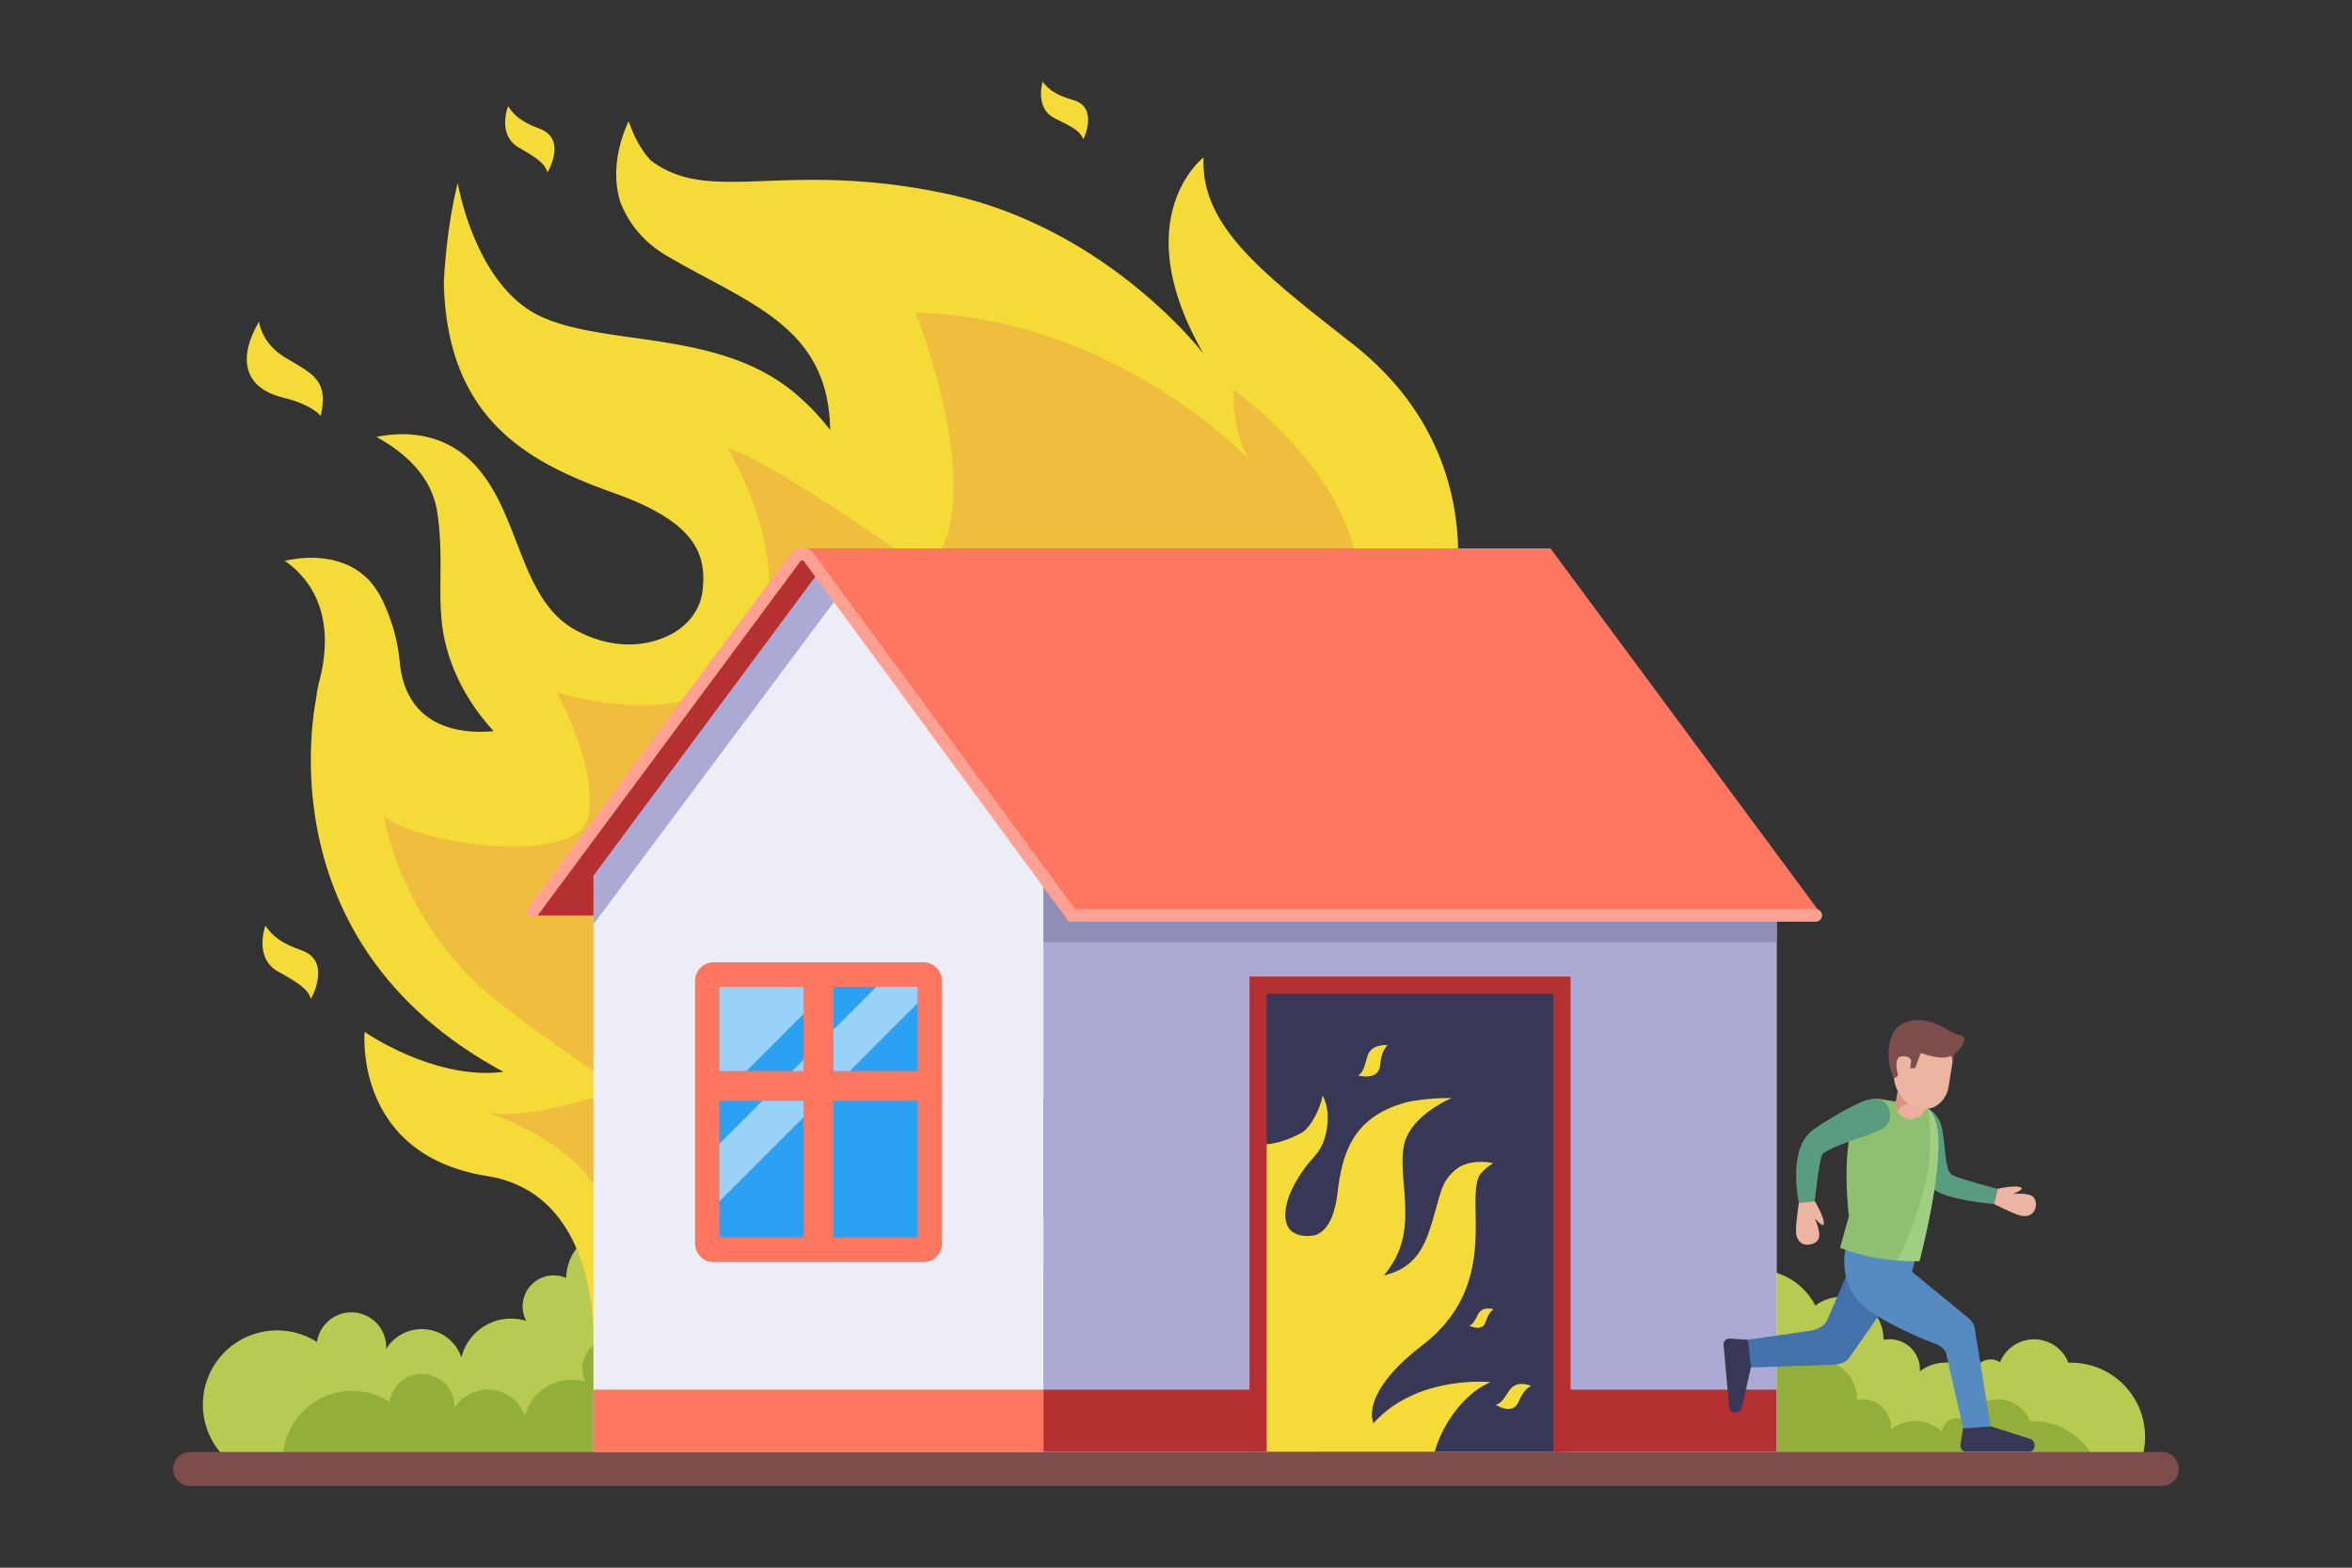 <svg xmlns="http://www.w3.org/2000/svg" id="robot" viewBox="0 0 3000 2000"><rect x="0" y="0" width="3000" height="2000" fill="#333333" stroke="none"/><defs><style>.cls-1{fill:#b7ca52;}.cls-2{fill:#93af3b;}.cls-3{fill:#7c4d4c;}.cls-4{fill:#f5db38;}.cls-18,.cls-5{opacity:0.5;}.cls-18,.cls-6{fill:#d57265;}.cls-7{fill:#e06d52;opacity:0.26;}.cls-18,.cls-27,.cls-7{isolation:isolate;}.cls-8{fill:#e1786b;}.cls-9{fill:#fcfcfc;}.cls-10{fill:#ededf7;}.cls-11{fill:#fc7660;}.cls-12{fill:#aaaad4;}.cls-13{fill:#8e8eb6;}.cls-14{fill:#2aa1f2;}.cls-15{fill:#b53131;}.cls-16{fill:#383856;}.cls-17{fill:#a21756;}.cls-19{fill:none;stroke:#ffa192;stroke-linecap:round;stroke-miterlimit:10;stroke-width:16px;}.cls-20{fill:#4271ab;}.cls-21{fill:#568bc1;}.cls-22{fill:#ecb5a2;}.cls-23{fill:#599c80;}.cls-24{fill:#8fc072;}.cls-25{fill:#ebb09b;}.cls-26{fill:#a0cf83;}.cls-27{fill:#fff;opacity:0.52;}</style></defs><path class="cls-1" d="M2736.11,1833.11a94.61,94.61,0,0,1-2.35,21H282a94.69,94.69,0,0,1,122.32-142,44.38,44.38,0,0,1,88.28,6.47c0,.78,0,1.56-.06,2.33a53.5,53.5,0,0,1,96,10.68,65.35,65.35,0,0,1,82.68-46.45,39.6,39.6,0,0,1,50.91-54.75,65.31,65.31,0,0,1,124-27,61.69,61.69,0,0,1,109.53,39,62.68,62.68,0,0,1-1.36,12.93,39.57,39.57,0,0,1,53.06,10.68,76.23,76.23,0,0,1,73.88-95,75.75,75.75,0,0,1,37.22,9.69,39.6,39.6,0,0,1,67.25-20.92,106.83,106.83,0,0,1,135-18.37,107.7,107.7,0,0,1,28.7,26.24,39.6,39.6,0,0,1,65.9,29.64,40.56,40.56,0,0,1-.6,6.84,51.37,51.37,0,0,1,88.44,19.81,54.13,54.13,0,0,1,75.73-30.46,30.38,30.38,0,0,1-5.89-18,30.73,30.73,0,0,1,30.72-30.73c.45,0,.9,0,1.34,0a30,30,0,0,1,9.93,2.13,31.12,31.12,0,0,1,9,5.56c.29-.45.6-.87.9-1.32a51.34,51.34,0,0,1,75.84-9.09,138.67,138.67,0,0,1,215.93,46.16,51.27,51.27,0,0,1,36-14.71c1.33,0,2.65,0,4,.15a52.34,52.34,0,0,1,9.93,1.74A51.4,51.4,0,0,1,1999,1647a65,65,0,0,1,96.07,36.64,44.16,44.16,0,0,1,66.42-7.5,84,84,0,0,1,154-10.45,54.08,54.08,0,0,1,87,42.8c.15.26.3.52.47.79a38.58,38.58,0,0,1,45.9,37.91c0,.78,0,1.58-.07,2.35a54.06,54.06,0,0,1,69.2,2.8,21.25,21.25,0,0,1,21-18.08A21,21,0,0,1,2551,1738a46.93,46.93,0,0,1,87.23.52c1.07,0,2.14-.08,3.23-.08A94.71,94.71,0,0,1,2736.11,1833.11Z"></path><path class="cls-2" d="M2667.25,1854.06H361.12A88.71,88.71,0,0,1,497,1788.34a41.57,41.57,0,0,1,82.69,6.06c0,.74,0,1.47-.06,2.17a50.1,50.1,0,0,1,89.91,10A61.22,61.22,0,0,1,747,1763.06a37.09,37.09,0,0,1,47.68-51.27,61.18,61.18,0,0,1,116.15-25.32,57.78,57.78,0,0,1,101.3,48.59,37.09,37.09,0,0,1,49.72,10,71.42,71.42,0,0,1,69.22-89,71.11,71.11,0,0,1,34.84,9.09,37.1,37.1,0,0,1,63-19.6,100,100,0,0,1,153.38,7.38,37.1,37.1,0,0,1,61.73,27.76,36.33,36.33,0,0,1-.56,6.39,48.13,48.13,0,0,1,82.85,18.56,50.63,50.63,0,0,1,70.91-28.51A28.79,28.79,0,0,1,1615,1632a29.07,29.07,0,0,1,9.93-.14,28.65,28.65,0,0,1,14.48,6.85,48.14,48.14,0,0,1,71.88-9.74,129.9,129.9,0,0,1,202.27,43.25,47.92,47.92,0,0,1,33.71-13.79,49,49,0,0,1,9.38.92,48.18,48.18,0,0,1,38.77,47.2,48,48,0,0,1-4.77,20.89,60.85,60.85,0,0,1,90,34.32,41.4,41.4,0,0,1,62.24-7,78.69,78.69,0,0,1,144.27-9.78,50.65,50.65,0,0,1,81.5,40.1l.44.73a35.73,35.73,0,0,1,6.84-.66,36.16,36.16,0,0,1,36.15,36.15c0,.77,0,1.49-.08,2.24a50.63,50.63,0,0,1,64.85,2.62,19.88,19.88,0,0,1,30.79-13.53,44,44,0,0,1,81.7.5c1,0,2-.08,3-.08A88.69,88.69,0,0,1,2667.25,1854.06Z"></path><path class="cls-3" d="M2779.14,1874.07h0a21.68,21.68,0,0,1-21.68,21.68H242.54a21.68,21.68,0,0,1-21.68-21.68h0a21.68,21.68,0,0,1,21.68-21.67H2757.46A21.68,21.68,0,0,1,2779.14,1874.07Z"></path><path class="cls-4" d="M661.4,188c23.73,13.88,33.62,20.49,36.93,32,0,0,25.66-42.64-10-55.78-21.57-7.95-32-16.08-40.27-28.68C648.08,135.46,633.65,171.71,661.4,188Z"></path><path class="cls-4" d="M354.54,1239.38c26.82,15,38,22.17,42,34.92,0,0,27.74-48.21-12.37-62.1-24.27-8.42-36.11-17.27-45.63-31.17C338.52,1181,323.19,1221.85,354.54,1239.38Z"></path><path class="cls-4" d="M1345.79,151.18c22.66,10.95,32.17,16.28,36,26.5,0,0,20.35-40.74-13.11-50.17-20.26-5.69-30.35-12.36-38.82-23.26C1329.86,104.25,1319.32,138.36,1345.79,151.18Z"></path><path class="cls-4" d="M409.18,530.7C419.39,484,398.62,477.16,363.56,456c-30.66-18.5-33.13-45.74-33.13-45.74-24.64,41.64-24.17,83.42,30.69,97C398.59,516.44,409.18,530.7,409.18,530.7Z"></path><path class="cls-4" d="M1725.12,438.61c-115.31-90.38-193.94-150.4-189.95-237.81,0,0-100.24,76.61,0,250.67,0,0-122.2-161-329.33-204.57S906.68,262.55,830,204.59c-19.11-20.42-27.67-48.86-28-49.93l0,0S774.37,207,791.71,259.06c10.12,25.21,28.17,49.3,58.87,67.35,103.75,61,206.53,89.33,208.3,222.24a292.74,292.74,0,0,0-43.08-45.48C918.09,419.4,773,442.84,689.24,403.5s-105.34-170-105.34-170c-15.24,59.64-17.78,126.9-17.78,126.9,3.82,177.68,111.69,231,218.3,269.06S901,710.18,896.09,753.78c-2.32,20.61-14.44,38.79-32.52,50.88l-.16.11c-3.26,2.34-55.18,38.05-127.72-.11-74.93-39.43-71-152.24-133.07-214.68-40.65-40.86-91.84-38.84-122.37-32.55,33.69,18.54,69.36,48.39,77,93.55,9.44,55.87.36,105.4,7.51,152.52l.12.8c0,.16,0,.31.07.46.45,3,1,6.16,1.75,9.51.39,1.84.8,3.67,1.26,5.51.06.26.13.53.19.81.17.69.35,1.38.52,2.06,11.77,46.45,36.14,83,60.94,110.09-33.35,3.29-109.85,1.11-119.53-86a232.8,232.8,0,0,0-21.35-79,110.86,110.86,0,0,0-18-27.52l-.07-.08,0,0c-40.69-42.83-106.35-24.8-107.31-24.53,40.4,27.93,63.23,78.33,44.21,152.41a178.44,178.44,0,0,0-4.36,23c-10.6,57.58-42.58,324.89,239,476.37-87.35,11.41-177.06-50.85-177.06-50.85s-14.75,156.63,156.41,183.88c149,23.72,135.48,222.24,135.48,222.24l171.69-118.37,24.21-146.42c527,49.81,885.74-444.31,885.74-444.31s-41.78-93-120.08-214.44l130.63-7.2S1913.88,586.57,1725.12,438.61Z"></path><g class="cls-5"><path class="cls-6" d="M875.19,497.35l-.52-.35Z"></path></g><g class="cls-5"><path class="cls-6" d="M873.17,496l-1-.68Z"></path></g><path class="cls-7" d="M1732.86,764.15c11.79-147.4-159.19-266.8-159.19-266.8s-4.54,44.56,18.14,87.65c0,0-171.1-181-424.07-185.95,0,0,99.78,246.34,13.61,329.53,0,0-185.16-134.51-253.59-157.19,0,0,95.86,154.35,30.73,263.13S709.66,883,709.66,883s52.16,92.1,40.82,157.86-220,36.28-260.78,0c0,0,20.41,142.1,151.93,242.26s154.21,104.7,154.21,104.7-120,44-175.63,31.09c0,0,118.94,36.36,150.68,117.15S1297,1296.3,1315.15,1283.08,1732.86,764.15,1732.86,764.15Z"></path><polygon class="cls-8" points="675.8 1167.91 1023.21 699.59 1211.71 699.59 1257.17 1167.91 675.8 1167.91"></polygon><polygon class="cls-9" points="1788.45 1521.11 2265.94 1851.9 2265.94 1117.18 1788.45 882.95 1788.45 1521.11"></polygon><polygon class="cls-10" points="1045.22 728.58 756.95 1117.18 756.95 1851.9 1331.07 1851.9 1331.07 1117.18 1045.22 728.58"></polygon><path class="cls-11" d="M1177.78,1610.06H910.23a23.62,23.62,0,0,1-23.63-23.63V1251.29a23.63,23.63,0,0,1,23.63-23.63h267.55a23.63,23.63,0,0,1,23.63,23.63v335.14A23.63,23.63,0,0,1,1177.78,1610.06Z"></path><rect class="cls-12" x="1331.07" y="1117.18" width="934.88" height="734.72"></rect><rect class="cls-13" x="1331.07" y="1118.59" width="934.88" height="83.55"></rect><polygon class="cls-11" points="1977.67 699.59 1955.66 699.59 1045.22 699.59 1023.21 699.59 1367.31 1167.91 1389.32 1167.91 2302.2 1167.91 2324.2 1167.91 1977.67 699.59"></polygon><rect class="cls-14" x="917.63" y="1259.02" width="107.37" height="107.35"></rect><rect class="cls-14" x="917.63" y="1404.39" width="107.38" height="174.32"></rect><rect class="cls-14" x="1063.04" y="1259.04" width="107.32" height="107.35"></rect><rect class="cls-14" x="1063.04" y="1404.39" width="107.32" height="174.32"></rect><polygon class="cls-12" points="756.95 1117.18 1045.22 728.58 1068.63 761.4 756.95 1179.19 756.95 1117.18"></polygon><rect class="cls-11" x="756.95" y="1772.88" width="574.13" height="79.03"></rect><rect class="cls-15" x="1331.07" y="1772.88" width="934.88" height="79.03"></rect><rect class="cls-16" x="1604.7" y="1256.82" width="387.63" height="595.16"></rect><path class="cls-4" d="M1752,1815.63s-19.55-36.54,62-99.18c99.24-76.24,55.64-179,72.55-216.14,6.69-9.82,17.69-16,18.1-16.24h0s-24.29-6.59-44.25,5.43a57.47,57.47,0,0,0-22.45,30.67c-15.66,48.69-17.85,93.94-72.8,107a123.61,123.61,0,0,0,14.85-22.09c25.65-48.3,2.46-106.28,11-144.67s60.72-59.47,60.72-59.47c-26.14-.78-54.27,4.43-54.27,4.43-73.31,18.08-85.39,67.76-91.27,115.5-4.45,36.1-15.13,49.54-28.09,54.82,0,0-39.45,9.37-38.6-26.77.59-25.3,19.48-52.4,30.77-66.4,3.29-3.56,6-6.69,8.29-9.6h0a58.4,58.4,0,0,0,10.7-19.64c8.1-25.55,3.28-46.78-2.4-55.51-1.67,12.75-13.42,39.47-26.56,47.37,0,0-31.65,18.22-55.56,14V1852h74v-.09h151.36c9.17-33.34,36.37-73.91,71.1-88.59C1901.17,1763.31,1807.69,1753.52,1752,1815.63Z"></path><path class="cls-4" d="M1760.47,1358.78c1.11-12.55,3.92-19.23,9.4-25.41,0,0-21.24-2.44-25.86,14.56-3.94,14.54-6,20.72-11.62,24.12C1732.39,1372.05,1758.62,1379.52,1760.47,1358.78Z"></path><path class="cls-4" d="M1885.45,1676.52c-4.78,9.3-7.09,13.2-11.37,14.69,0,0,16.73,8.86,21-5,2.57-8.36,5.44-12.49,10.06-15.9C1905.11,1670.36,1891,1665.64,1885.45,1676.52Z"></path><path class="cls-4" d="M1925.28,1773.75c-7.76,12-11.43,17-17.47,18.49,0,0,21.59,14.31,29.24-3.93,4.62-11,9.09-16.27,15.83-20.29C1952.88,1768,1934.36,1759.7,1925.28,1773.75Z"></path><path class="cls-15" d="M1593.74,1245.87V1852h21.91V1267.78h365.73V1852h21.91V1245.87Z"></path><polygon class="cls-15" points="1045.22 728.58 1023.21 699.59 675.8 1167.91 756.95 1167.91 756.95 1117.18 1045.22 728.58"></polygon><path class="cls-17" d="M1804.81,1725c.37.66.8,1.34,1.28,2A19.85,19.85,0,0,0,1804.81,1725Z"></path><path class="cls-18" d="M1994.19,1398.81l-.2,0Z"></path><path class="cls-18" d="M1993.4,1398.66l-.4-.07Z"></path><path class="cls-19" d="M680.27,1161.89l334.28-450.62a10.73,10.73,0,0,1,17.27,0l335.49,456.6H2316"></path><path class="cls-20" d="M2449.7,1548.07l-.61,1.09-10.42,18.75h0L2423.14,1640l-63.8,91.22c-5.56,8.08-11.89,9.16-25,10.1l-113.82,3.59-15.37-13,2.51-13.92,21.74-8.82,80.39-11.54c10.87-2.52,18.12-6.58,21.64-15.38l61.31-142.06.71-1.76,1,3,7.87-14.14a25.67,25.67,0,0,1,15.67-12,28.52,28.52,0,0,1,5.29-1,26.43,26.43,0,0,1,4.18-.09,28.9,28.9,0,0,1,10.22,2.38C2450.78,1522.42,2456.15,1536.47,2449.7,1548.07Z"></path><path class="cls-16" d="M2539.2,1819.62l50.18,16c3.4,1,5.8,4.51,5.8,8.59h0c0,4.27-3,7.73-6.63,7.73H2507.2c-4.15,0-7.28-4.38-6.53-9.12l3.53-22.32Z"></path><path class="cls-16" d="M2233.35,1744l-11.41,51.4c-.65,3.48-4,6.19-8,6.55h0c-4.25.39-8-2.26-8.29-5.91l-7.29-81c-.37-4.13,3.7-7.64,8.5-7.32l22.55,1.51Z"></path><path class="cls-21" d="M2354,1594s-9.46,38.08,17.7,66.94c21.9,23.27,77.68,46.12,98.49,54.11a22.44,22.44,0,0,1,11.95,10.76l22,96.66,35-2.82-20.78-127.57a26.85,26.85,0,0,0-7.92-10.85l-71.72-58.82,7.44-29.48Z"></path><path class="cls-22" d="M2547.87,1516.66s23.51-5.56,30.28-1.53c3.65,2.17-10.43,8.07-10.43,8.07s21.35-2.15,26.37,4.41c6.67,8.73,1.62,28.74-18.39,22.8-9.66-2.86-32.38-14.4-32.38-14.4Z"></path><path class="cls-23" d="M2473.24,1428.48c-6.67-12.7-21.85-20-33.35-19.38s-5.1,20.09-1.8,35.52c3,14.16,17.78,61.33,22.9,68,14.07,18.25,82.33,23.44,82.33,23.44l4.55-19.36s-53-13.7-58.79-18.43C2478.31,1489.49,2482.74,1446.56,2473.24,1428.48Z"></path><path class="cls-24" d="M2448.21,1608.72a268,268,0,0,1-29-.71,258.9,258.9,0,0,1-72.21-16l11.3-40.52S2341,1416.17,2389.45,1402a5.88,5.88,0,0,1,2.79.18,11.61,11.61,0,0,1,2.3-.36,11.22,11.22,0,0,1,2.51.13l52.75,8.57a20.57,20.57,0,0,1,10,4.43c6.66,5.49,9.68,15,11.22,25C2479.18,1492.73,2448.21,1608.72,2448.21,1608.72Z"></path><path class="cls-25" d="M2420.58,1418a19.19,19.19,0,0,0,35.6-6.46l.66-4.07,14.13-87.07-37.89-6.15-14.28,88-.51,3.16a1.11,1.11,0,0,0,0,.17A19,19,0,0,0,2420.58,1418Z"></path><g class="cls-5"><path class="cls-6" d="M2420.58,1418c3.92-10.69,15.22-9.54,16.24-9.42h.07l7.3,1.19a19.13,19.13,0,0,0,12.65-2.31l14.13-87.08-37.89-6.15-14.28,88-.51,3.16a1.24,1.24,0,0,0,0,.18A19,19,0,0,0,2420.58,1418Z"></path></g><path class="cls-23" d="M2397,1441.9s15.29-5.13,13.86-20.53c-1.1-11.81-9-24.26-30.52-17.76-14.29,4.31-59.06,30-71,40.48-29.31,25.92-14.84,90.49-14.84,90.49l19.79,1.82s6.34-61.13,10.68-64.39C2341.77,1459.39,2378.09,1451.24,2397,1441.9Z"></path><path class="cls-22" d="M2459.57,1308.78h0c-20.62-3.34-40.05,9.76-43.19,29.11l-3.3,20.33c2.71-1.44,2.66,6,2.66,6a47.43,47.43,0,0,0,6.18,29.89c9.9,16.92,26.46,24.16,43.86,18.79a35,35,0,0,0,19.53-25.66l6-37.15C2494.48,1330.7,2480.18,1312.13,2459.57,1308.78Z"></path><path class="cls-3" d="M2492.33,1318a5.69,5.69,0,0,0-.55-.23c-.77-.33-1.52-.67-2.24-1-8.51-4.34-27-17.83-48.84-15.06-24,3-28.44,22-28.44,22h0c-3.87,10.89-3.33,22.65-3.33,22.65a69.78,69.78,0,0,0,6.8,29.56,27.31,27.31,0,0,0,5.42-3.88s-6.58-21.7,3.37-24.24c6.56-1.52,12.07,1.68,12.94,4.49.42,1.32-.1,4.7-1.09,10a5.78,5.78,0,0,0,0,.58l6.55-.43,7.08-19.19,6.85,2.42c2,.53,4.23,1.11,6.62,1.67l0,0c2,.47,4.11.93,6.26,1.34,7.82,1.22,14,.32,19-1.77a20,20,0,0,1,1.43,10.42,80.74,80.74,0,0,0,2.69-12.61,29.56,29.56,0,0,0,8.86-9.15,39.81,39.81,0,0,0,3.54-7.16,5.8,5.8,0,0,0-4.46-7.73A42,42,0,0,1,2492.33,1318Z"></path><path class="cls-22" d="M2314.9,1532.81s13,21.22,11.23,29.14c-1,4.28-11.25-7.62-11.25-7.62s9,20.22,4.16,27.23c-6.41,9.35-27.61,10.83-28.23-10.66-.31-10.38,3.68-36.33,3.68-36.33Z"></path><path class="cls-26" d="M2448.21,1608.72a268,268,0,0,1-29-.71c18.57-29.48,36.21-87.84,40.54-119,4.54-32.62.51-70.06,0-74.09,6.66,5.5,9.68,15.06,11.22,25C2479.18,1492.73,2448.21,1608.72,2448.21,1608.72Z"></path><polygon class="cls-27" points="1025 1259.02 1025 1293.52 952.16 1366.37 917.63 1366.37 917.63 1259.02 1025 1259.02"></polygon><polygon class="cls-27" points="1025 1366.37 1010.38 1366.37 1025 1351.76 1025 1366.37"></polygon><polygon class="cls-27" points="972.36 1404.39 1025.01 1404.39 1025.01 1425.24 917.63 1532.62 917.63 1459.12 972.36 1404.39"></polygon><polygon class="cls-27" points="1170.36 1259.04 1170.36 1279.88 1083.85 1366.39 1063.04 1366.39 1063.04 1313.72 1117.72 1259.04 1170.36 1259.04"></polygon></svg>